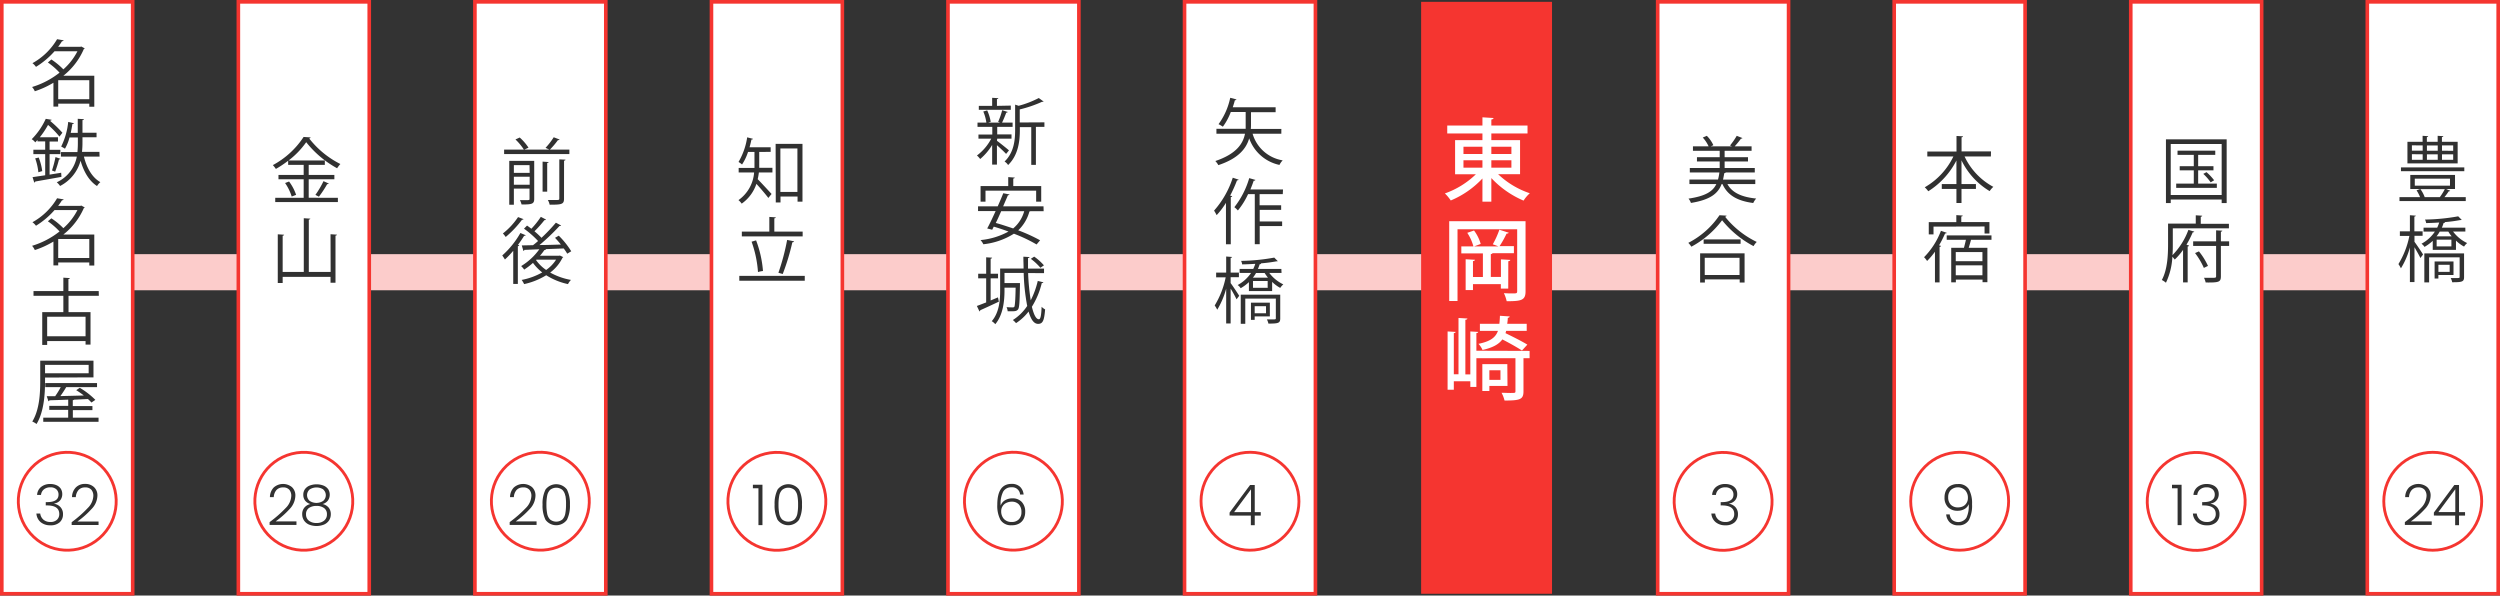 <svg xmlns="http://www.w3.org/2000/svg" viewBox="0 0 710.3 169.21"><rect x="0" y="0" width="710.3" height="169.21" fill="#333333" stroke="none"/><defs><style>.cls-1,.cls-4{fill:none;}.cls-1{stroke:#fccccb;stroke-width:10.26px;}.cls-1,.cls-3,.cls-4{stroke-miterlimit:10;}.cls-2{fill:#f53530;}.cls-3,.cls-5{fill:#fff;}.cls-3,.cls-4{stroke:#f53530;}.cls-3{stroke-width:1.03px;}.cls-4{stroke-width:0.82px;}.cls-6{fill:#313131;}</style></defs><g id="レイヤー_2" data-name="レイヤー 2"><g id="contents"><line class="cls-1" x1="682.51" y1="77.34" x2="35.66" y2="77.34"/><rect class="cls-2" x="403.76" y="0.51" width="37.19" height="168.18" transform="translate(844.72 169.21) rotate(180)"/><rect class="cls-3" x="672.6" y="0.51" width="37.19" height="168.18" transform="translate(1382.39 169.21) rotate(180)"/><circle class="cls-4" cx="691.19" cy="142.42" r="13.91" transform="translate(101.74 530.46) rotate(-45)"/><rect class="cls-3" x="336.56" y="0.51" width="37.19" height="168.18" transform="translate(710.3 169.21) rotate(180)"/><circle class="cls-4" cx="355.15" cy="142.42" r="13.91" transform="translate(-20.95 71.95) rotate(-11.24)"/><rect class="cls-3" x="605.39" y="0.51" width="37.19" height="168.18" transform="translate(1247.97 169.21) rotate(180)"/><circle class="cls-4" cx="623.98" cy="142.42" r="13.91" transform="translate(-16.02 148.08) rotate(-13.36)"/><rect class="cls-3" x="538.18" y="0.51" width="37.19" height="168.18" transform="translate(1113.55 169.21) rotate(180)"/><circle class="cls-4" cx="556.78" cy="142.42" r="13.91" transform="translate(62.37 435.41) rotate(-45)"/><rect class="cls-3" x="470.97" y="0.51" width="37.19" height="168.18" transform="translate(979.14 169.21) rotate(180)"/><circle class="cls-4" cx="489.57" cy="142.42" r="13.91" transform="translate(-19.66 117.01) rotate(-13.36)"/><rect class="cls-3" x="269.35" y="0.51" width="37.19" height="168.18" transform="translate(575.88 169.21) rotate(180)"/><circle class="cls-4" cx="287.94" cy="142.42" r="13.91" transform="translate(-0.84 283.13) rotate(-52.3)"/><rect class="cls-3" x="202.14" y="0.51" width="37.19" height="168.18" transform="translate(441.47 169.21) rotate(180)"/><circle class="cls-4" cx="220.73" cy="142.42" r="13.91" transform="translate(-27.87 57.56) rotate(-13.98)"/><rect class="cls-3" x="134.93" y="0.51" width="37.19" height="168.18" transform="translate(307.05 169.21) rotate(180)"/><circle class="cls-4" cx="153.52" cy="142.42" r="13.91" transform="translate(-55.01 123.27) rotate(-37.61)"/><rect class="cls-3" x="67.72" y="0.51" width="37.19" height="168.18" transform="translate(172.63 169.21) rotate(180)"/><circle class="cls-4" cx="86.32" cy="142.42" r="13.91" transform="translate(-32.4 25.63) rotate(-14.25)"/><rect class="cls-3" x="0.51" y="0.51" width="37.19" height="168.18" transform="translate(38.21 169.21) rotate(180)"/><circle class="cls-4" cx="19.11" cy="142.42" r="13.91" transform="translate(-97.91 59.02) rotate(-46.88)"/><path class="cls-5" d="M431.88,49.5h-6.23a24.35,24.35,0,0,0,9,5.41A9.5,9.5,0,0,0,432.88,57a26.89,26.89,0,0,1-9.16-6.41v6.71h-2.53V50.71a26.15,26.15,0,0,1-9,6.25,12,12,0,0,0-1.67-2,24.29,24.29,0,0,0,8.8-5.44h-5.9V39.81h7.77V37.92h-10V35.66h10V33.33l3.15.2c0,.21-.21.36-.62.44v1.69H434v2.26H423.72v1.89h8.16ZM415.8,41.69v2.07h5.39V41.69Zm0,3.84v2.1h5.39v-2.1Zm13.62-3.84h-5.7v2.07h5.7Zm0,5.94v-2.1h-5.7v2.1Z"/><path class="cls-5" d="M433.44,62.84V82.78c0,2.56-1.23,2.8-5.36,2.8a10.9,10.9,0,0,0-.79-2.29c.87.06,1.74.08,2.38.08,1.13,0,1.39,0,1.39-.61V65.14H414.11V85.52h-2.36V62.84ZM428.52,82h-2.1V80.73H418.5v1.69h-2.08V73.66l2.64.15c0,.2-.21.33-.56.38v4.52h2.82V72h-6.13v-2h3.43a13,13,0,0,0-1.74-3.85l1.92-.66a11.84,11.84,0,0,1,1.9,3.82l-1.85.69h6.85c-.49-.21-1.13-.44-1.57-.59A24.62,24.62,0,0,0,426,65.27l2.67.85c-.11.18-.31.25-.62.25a28.09,28.09,0,0,1-2,3.57h4.08v2h-6.05a.68.68,0,0,1-.51.26v6.49h2.87v-5l2.66.15c0,.2-.18.33-.56.38Z"/><path class="cls-5" d="M434.59,99.7v2.08h-1.74v9.43c0,2.29-1,2.59-5.38,2.59a9,9,0,0,0-.85-2.2c.9,0,1.77.05,2.41.05,1.44,0,1.54,0,1.54-.49v-9.38h-11.1v8.15h-1.72v-1.61h-4.69v2.41h-1.77V94.17l2.28.13c0,.2-.18.3-.51.35v11.69h1.33v-16l2.52.15c0,.21-.21.33-.57.38v15.51h1.41V94.17l2.23.13c0,.2-.18.3-.51.35v5ZM427.93,94c-.05.23-.13.43-.18.66,2.05,1,4.74,2.34,6.2,3.26l-1.53,1.67c-1.24-.82-3.57-2.13-5.57-3.16-1,1.39-2.74,2.36-5.64,3a5.92,5.92,0,0,0-1.15-1.74c3.36-.69,4.84-1.77,5.54-3.69h-5.13V92H426c.08-.69.13-1.43.16-2.28l2.76.18c0,.23-.2.36-.53.41,0,.59-.08,1.16-.16,1.69h5.54v2Zm.38,15.66h-5.15v1.44h-2v-7.64h7.1Zm-2-4.46h-3.15v2.72h3.15Z"/><path class="cls-6" d="M696.16,54.2a.51.51,0,0,1-.43.16A18.17,18.17,0,0,1,694.52,56h6.05v1.13H681.74V56h5.85a11.61,11.61,0,0,0-1-1.93l1.05-.37h-2.83v-4h12.71v4H695Zm4-6.63v1.07h-18V47.57Zm-1.89-7.28v6.13H684V40.29h4.31v-1.7l1.58.1c0,.14-.13.25-.37.27v1.33h3.07v-1.7l1.6.1c0,.14-.12.25-.39.27v1.33Zm-13,1v1.51h3.06V41.32Zm0,2.52V45.4h3.06V43.84Zm.82,6.95v2h10v-2ZM693.21,56a16.43,16.43,0,0,0,1.41-2.26h-6.93A9,9,0,0,1,688.9,56l-.1,0h4.49Zm-.6-14.68h-3.07v1.51h3.07Zm0,2.52h-3.07V45.4h3.07Zm4.39-1V41.32h-3.18v1.51Zm0,2.57V43.84h-3.18V45.4Z"/><path class="cls-6" d="M686,67V68.7c.57.76,2.09,3,2.44,3.61l-.76,1c-.29-.68-1.07-2-1.68-3.07v9.9H684.7V70.3a22.45,22.45,0,0,1-2.55,5.94,8,8,0,0,0-.71-1.21,24.33,24.33,0,0,0,3.11-8h-2.7V65.72h2.85V61.15l1.68.12c0,.13-.15.23-.41.27v4.18h2.34V67Zm14.46-1.21h-3.49a10.75,10.75,0,0,0,4,3.27,4.19,4.19,0,0,0-.88,1,10.18,10.18,0,0,1-2.3-1.7V71h-6.6V68.43a12.65,12.65,0,0,1-2.34,1.72,3.09,3.09,0,0,0-.86-.9,10.54,10.54,0,0,0,3.81-3.45h-3.22V64.68h3.88a11.56,11.56,0,0,0,.57-1.46c-1.25.08-2.52.14-3.71.16a4.65,4.65,0,0,0-.31-1,56.74,56.74,0,0,0,9.41-.92l1,1a.37.37,0,0,1-.23.06.5.5,0,0,1-.16,0,41.17,41.17,0,0,1-4.35.58c0,.16-.16.24-.41.26a8.54,8.54,0,0,1-.49,1.32h6.67Zm-.37,6.2v6.72c0,1.34-.52,1.48-3.37,1.48a4.16,4.16,0,0,0-.43-1.19c.6,0,1.15,0,1.54,0,.88,0,1,0,1-.33V73.11h-8.67v7.13H688.8V72Zm-3,6.15h-4.3v1h-1.07V74.29h5.37Zm-.53-11a9.84,9.84,0,0,1-.94-1.34h-2.44a8.8,8.8,0,0,1-.91,1.34ZM696.49,70V68.1H692.3V70ZM696,75.24H692.8v2H696Z"/><path class="cls-6" d="M615.39,39.59h17.25V57.7h-1.42v-1H616.75v1h-1.36Zm1.36,15.82h14.47V40.91H616.75Zm7.79-3.24h5.31v1.21H618.3V52.17h5V48.39h-4V47.22h4V44h-4.62V42.81H629.4V44h-4.86v3.22h4.35v1.17h-4.35Zm3.55-.37A15.33,15.33,0,0,0,626,49.4l.91-.49a14.69,14.69,0,0,1,2.17,2.31Z"/><path class="cls-6" d="M617.34,69.31c0,1,0,2-.1,3.18a20.17,20.17,0,0,0,4.53-7.18l1.68.5a.46.46,0,0,1-.45.2,27.65,27.65,0,0,1-1.78,3.51l.75.26a.43.43,0,0,1-.41.25V80.24h-1.31V71a18.21,18.21,0,0,1-2.36,2.75c-.16-.22-.45-.55-.67-.82a19.53,19.53,0,0,1-1.83,7.4,5.82,5.82,0,0,0-1.17-.78c1.62-3,1.77-7.17,1.77-10.19V63.53h7.87V61.17l1.83.12c0,.15-.13.25-.41.29v2h8v1.29H617.34Zm16-.74v1.3H631v8.61c0,1.68-.6,1.82-4.33,1.78a5.31,5.31,0,0,0-.47-1.33c.8,0,1.56,0,2.13,0,1.19,0,1.31,0,1.31-.49V69.87h-6.52v-1.3h6.52V65.44l1.75.1c0,.16-.13.25-.39.29v2.74Zm-7.18,7.55a20.85,20.85,0,0,0-2.5-4.22l1.1-.48a19.08,19.08,0,0,1,2.57,4.13Z"/><path class="cls-6" d="M565.65,44.45h-7.48a18.92,18.92,0,0,0,8.18,8.64,5.82,5.82,0,0,0-1.05,1.21,20.67,20.67,0,0,1-8-8.74v6.73h4.1v1.39h-4.1v4h-1.44v-4h-4.16V52.29h4.16V45.6a22.28,22.28,0,0,1-8,8.74,7.1,7.1,0,0,0-1-1.13A20.15,20.15,0,0,0,555,44.45h-7.41V43.06h8.29V38.63l1.85.1c0,.15-.13.25-.41.29v4h8.36Z"/><path class="cls-6" d="M549.76,80.24V71.51a19.9,19.9,0,0,1-2.24,2.64,5.69,5.69,0,0,0-.86-1.07,21.54,21.54,0,0,0,4.8-7.5l1.62.55c0,.15-.2.23-.45.21a29.42,29.42,0,0,1-1.7,3.36l.53.17c0,.14-.14.24-.39.28V80.24Zm-.41-15.85V66.6H548V63.12h7.83v-2l1.82.12c0,.15-.14.25-.41.27v1.58h8v3.26h-1.39v-2Zm16.47,3.75H560c-.16.64-.41,1.5-.65,2.26h5.31v9.78h-1.38v-.74h-7.58v.78h-1.32V70.4H558c.19-.7.39-1.52.56-2.26H553.1V66.89h12.72Zm-2.57,6.07v-2.6h-7.58v2.6Zm-7.58,4h7.58V75.38h-7.58Z"/><path class="cls-6" d="M498.71,52.29h-7.92c1.35,2.48,4.08,3.71,8.18,4.12a5.09,5.09,0,0,0-.84,1.27c-4.47-.59-7.3-2.17-8.75-5.39h-.23c-1,2.68-3.2,4.47-8.72,5.37a4.14,4.14,0,0,0-.69-1.23c4.77-.7,6.89-2,7.91-4.14H480V51h8.12a12.83,12.83,0,0,0,.39-2h-8.4V47.74h8.49V45.87h-6.46V44.66h6.46V42.85H481V41.58h4.45a9.53,9.53,0,0,0-1.66-2.5l1.15-.49a8.91,8.91,0,0,1,1.86,2.66l-.72.33h6a3.84,3.84,0,0,0-.55-.24,20.2,20.2,0,0,0,1.91-2.75l1.62.63c-.07.13-.21.17-.41.17a27,27,0,0,1-1.79,2.19h4.8v1.27H490v1.81h6.64v1.21H490v1.87h8.57V49H490.3c0,.1-.21.18-.41.22-.1.64-.21,1.23-.35,1.81h9.17Z"/><path class="cls-6" d="M490.56,61.27c-.06.19-.2.27-.43.31a25.93,25.93,0,0,0,9,7.16,5.14,5.14,0,0,0-.91,1.19,28.61,28.61,0,0,1-8.94-7.35,26.4,26.4,0,0,1-8.73,7.51,7.17,7.17,0,0,0-.87-1.09,23.76,23.76,0,0,0,8.86-7.85Zm-7.52,19v-8.3h12.63v8.3h-1.39v-.88h-9.89v.88Zm1-12.26h10.5v1.25h-10.5Zm10.2,5.23h-9.89v4.9h9.89Z"/><path class="cls-6" d="M364.05,38h-8.16a10.67,10.67,0,0,0,8.55,7.56,5,5,0,0,0-.92,1.3,11.71,11.71,0,0,1-8.6-7.55c-.84,2.91-3.07,5.72-8.77,7.61a5.29,5.29,0,0,0-.85-1.17c5.95-2,7.86-4.9,8.43-7.75h-8.12V36.6h8.31c0-.45,0-.88,0-1.31V31.83h-4.23A17,17,0,0,1,347.44,36a9.23,9.23,0,0,0-1.23-.72,19.37,19.37,0,0,0,3.32-7.49,16.14,16.14,0,0,1,1.78.48.41.41,0,0,1-.45.2c-.18.68-.39,1.35-.61,2h12.18v1.4h-7v3.48a11.13,11.13,0,0,1-.05,1.29h8.68Z"/><path class="cls-6" d="M348.32,57.63a21.52,21.52,0,0,1-2.65,3.5,11.81,11.81,0,0,0-.73-1.29,26.07,26.07,0,0,0,5.31-9.35l1.68.55c-.08.15-.23.21-.47.21a39,39,0,0,1-1.95,4.33l.57.16c0,.14-.14.22-.39.27V69.4h-1.37Zm16.14-2.47h-6.58v3.16H364v1.3h-6.09v3.3h6.37v1.31h-6.37v5.15h-1.4V55.16h-1.91a21.31,21.31,0,0,1-2.89,4.64,8.49,8.49,0,0,0-1-.94,24.32,24.32,0,0,0,4.22-8.25l1.77.51a.51.51,0,0,1-.5.23c-.28.82-.59,1.66-.94,2.48h9.27Z"/><path class="cls-6" d="M349.65,78.75v1.68c.58.76,2.09,3.06,2.44,3.61l-.76,1A33.48,33.48,0,0,0,349.65,82v9.91h-1.27V82a22.88,22.88,0,0,1-2.54,6,8,8,0,0,0-.72-1.21,24.73,24.73,0,0,0,3.12-8h-2.71V77.46h2.85V72.88l1.68.13c0,.12-.14.22-.41.26v4.19H352v1.29Zm14.46-1.21h-3.49a11,11,0,0,0,4,3.26,4.44,4.44,0,0,0-.88,1,10.24,10.24,0,0,1-2.3-1.71v2.61h-6.6V80.16a12.68,12.68,0,0,1-2.34,1.73,2.85,2.85,0,0,0-.86-.9,10.85,10.85,0,0,0,3.82-3.45H352.2V76.41h3.87a11,11,0,0,0,.58-1.45c-1.26.08-2.53.14-3.72.16a4.26,4.26,0,0,0-.3-1,56.62,56.62,0,0,0,9.41-.93l1,1a.41.41,0,0,1-.23.06.5.5,0,0,1-.16,0,41.48,41.48,0,0,1-4.35.57c0,.17-.17.25-.41.27a11.14,11.14,0,0,1-.49,1.31h6.66Zm-.37,6.19v6.73c0,1.33-.51,1.48-3.36,1.48a4.48,4.48,0,0,0-.43-1.19c.59,0,1.15,0,1.54,0,.88,0,1,0,1-.33V84.84h-8.68V92h-1.29V83.73Zm-2.95,6.16h-4.31v1h-1.06V86h5.37Zm-.54-11a12.88,12.88,0,0,1-.94-1.33h-2.44a8.42,8.42,0,0,1-.9,1.33Zm-.08,2.89V79.84H356v1.92ZM359.7,87h-3.22v2h3.22Z"/><path class="cls-6" d="M283.25,40c.76.53,2.91,2.27,3.42,2.73l-.82,1c-.47-.53-1.68-1.66-2.6-2.48v5.52h-1.36V41.18a15.88,15.88,0,0,1-3.4,4,6,6,0,0,0-.92-1,14.13,14.13,0,0,0,4.06-4.78H278V38.22h3.93V36.05h-4.2V34.84h2.52a12.47,12.47,0,0,0-.88-3.16l1.11-.31a12.22,12.22,0,0,1,1,3.24l-.76.23h3.45c-.27-.1-.55-.21-.58-.21a21.68,21.68,0,0,0,1.15-3.32l1.56.49c0,.13-.18.19-.41.21-.29.8-.78,2-1.19,2.83h3v1.21h-4.17a.59.59,0,0,1-.2,0v2.13h4.06v1.21h-4.06Zm3.94-10v1.19H278.1V30.08h3.79V27.79l1.75.1c0,.14-.13.24-.39.28v1.91Zm9.55,4.76v1.29h-2.42V46.84H293V36.13h-3.24v.76c0,3.08-.39,7.14-3.34,10a3.2,3.2,0,0,0-1-1c2.69-2.58,3-6.13,3-9V29.73l1,.33a28.17,28.17,0,0,0,5.72-2.21l1.38,1a.48.48,0,0,1-.43.06,34.94,34.94,0,0,1-6.36,2.18v3.71Z"/><path class="cls-6" d="M296.52,60h-3.74a1.08,1.08,0,0,1-.3.08,11.56,11.56,0,0,1-3.18,5.36,45.77,45.77,0,0,1,6.21,2.83l-1,1.19a41.86,41.86,0,0,0-6.44-3.06,20.33,20.33,0,0,1-8.68,3,4.88,4.88,0,0,0-.8-1.19,20.49,20.49,0,0,0,7.94-2.42c-1.39-.52-2.83-1-4.18-1.4-.17.31-.31.62-.45.88l-1.42-.36c.72-1.3,1.56-3.1,2.4-4.95h-5V58.63h5.59c.58-1.31,1.13-2.6,1.58-3.73l1.77.35c-.06.16-.19.22-.45.22-.39.94-.87,2-1.36,3.16h11.47ZM280,54.18V57.3h-1.4V52.87h7.86V50.32l1.84.13c0,.14-.12.24-.41.28v2.14h7.94V57.3h-1.44V54.18ZM284.46,60c-.51,1.15-1,2.3-1.54,3.35,1.56.41,3.26,1,4.94,1.55A9.73,9.73,0,0,0,291,60Z"/><path class="cls-6" d="M281.46,85.37l2.08-.88.26,1.21c-1.95.93-4,1.87-5.29,2.44a.42.42,0,0,1-.22.35l-.74-1.56c.74-.26,1.64-.63,2.64-1V79.08h-2.27V77.77h2.27V73.11l1.68.1c0,.15-.14.25-.41.29v4.27h2.1v1.31h-2.1Zm10.65-7.79a65.07,65.07,0,0,0,.74,7.75,24.38,24.38,0,0,0,2-5.51l1.6.39c-.05.14-.19.22-.46.22a23,23,0,0,1-2.81,6.73c.52,2.17,1.17,3.55,2,3.55.45,0,.68-1.11.76-3.55a3.8,3.8,0,0,0,1,.74c-.25,3.16-.66,4.1-1.95,4.12s-2.11-1.33-2.75-3.51a14.33,14.33,0,0,1-3.57,3.3,5.38,5.38,0,0,0-.9-.88,13.84,13.84,0,0,0,4.08-4,58.09,58.09,0,0,1-1-9.39H285.4v2.89h3.47l.28,0,.64,0V81c-.08,4.75-.16,6.37-.53,6.89s-.95.55-1.87.55c-.35,0-.72,0-1.09,0a3.4,3.4,0,0,0-.32-1.17c.73.06,1.43.06,1.7.06s.41,0,.53-.2.29-1.64.35-5.4H285.4v.76c0,2.95-.37,6.95-2.62,9.62a4.16,4.16,0,0,0-1-.86c2.15-2.5,2.38-6,2.38-8.76V76.29h6.66c0-1.11-.06-2.24-.06-3.36l1.75.1c0,.16-.15.25-.43.29,0,1,0,2,0,3h4.55v1.29Zm1.72-4.67a14.91,14.91,0,0,1,2.77,2.48l-1,.69a16.2,16.2,0,0,0-2.72-2.54Z"/><path class="cls-6" d="M215.71,43.17v3.5c0,.33,0,.7,0,1h3.75V49h-3.85a17.39,17.39,0,0,1-.33,1.91c1,1,3.34,3.55,3.94,4.2l-.92,1.13c-.66-.9-2.3-2.83-3.39-4a11.21,11.21,0,0,1-4.18,5.62,4.91,4.91,0,0,0-.92-1A10.56,10.56,0,0,0,214.26,49h-4.39V47.72h4.49c0-.37,0-.72,0-1.07V43.17h-1.83a14.46,14.46,0,0,1-1.7,3.57,6.9,6.9,0,0,0-1-.72,19.56,19.56,0,0,0,2.46-7l1.64.42c0,.14-.19.2-.43.2-.15.74-.33,1.48-.54,2.21h6v1.3Zm4.66-2.3H228V57.3h-1.4V55.84h-4.84v1.68h-1.35Zm1.35,13.66h4.84V42.18h-4.84Z"/><path class="cls-6" d="M210.05,78.38h18.6v1.38h-18.6Zm18-12.57v1.35H210.77V65.81h7.81V61.63l1.83.12c0,.14-.12.25-.41.29v3.77Zm-13.23,2.48A31.39,31.39,0,0,1,216.78,77a7.14,7.14,0,0,0-1.42.3,32.1,32.1,0,0,0-1.82-8.63Zm10.81.27a.59.59,0,0,1-.51.29,64.53,64.53,0,0,1-2.73,9l-1.23-.35a63,63,0,0,0,2.48-9.33Z"/><path class="cls-6" d="M159,39.64a.44.44,0,0,1-.47.16,22.67,22.67,0,0,1-2.3,2.71h5.54v1.27H143.23V42.51h5.62a16.23,16.23,0,0,0-2.4-2.89l1.21-.55a14.32,14.32,0,0,1,2.5,2.89l-1.21.55h7.14L155,42a19.58,19.58,0,0,0,2.32-3Zm-7.91,6.07v0h.69V56.52c0,1.45-.67,1.58-3.59,1.58a5.28,5.28,0,0,0-.47-1.23c.45,0,.91,0,1.27,0,1.46,0,1.46,0,1.46-.39V53.59H146v4.57h-1.31V45.71Zm-.64,1.21H146v2.2h4.49ZM146,52.48h4.49V50.22H146Zm8.16-6.56,1.72.12c0,.12-.14.22-.41.27v8.14h-1.31Zm6.09,10.52c0,1.6-.63,1.72-4.08,1.72a4.93,4.93,0,0,0-.51-1.33c.76,0,1.47,0,2,0,1.13,0,1.25,0,1.25-.43V45.28l1.76.08c0,.15-.14.27-.41.29Z"/><path class="cls-6" d="M145.82,71.26a26.92,26.92,0,0,1-2.36,2.47c-.17-.27-.54-.87-.76-1.15a25.17,25.17,0,0,0,5.15-6.38l1.51.63c-.06.13-.22.19-.45.17-.51.84-1.11,1.72-1.74,2.56l.37.13a.5.5,0,0,1-.41.26V80.68h-1.31Zm2.93-9a.42.42,0,0,1-.43.17,29.43,29.43,0,0,1-4.64,4.9,7.12,7.12,0,0,0-.8-1,20,20,0,0,0,4.31-4.65ZM159.08,72.6l.95.45a.56.56,0,0,1-.21.18,11.69,11.69,0,0,1-3.5,4.21,18.78,18.78,0,0,0,5.9,2.09,4.93,4.93,0,0,0-.84,1.19,18.77,18.77,0,0,1-6.19-2.52,20.09,20.09,0,0,1-6.28,2.52,6.51,6.51,0,0,0-.7-1.19,18.91,18.91,0,0,0,5.85-2.13,13.22,13.22,0,0,1-2.63-2.71,19.31,19.31,0,0,1-2.5,1.91,6,6,0,0,0-.86-1,17.59,17.59,0,0,0,5.17-4.78L149,71a.39.39,0,0,1-.3.29l-.45-1.56,3.19-.07c.48-.36.95-.75,1.44-1.18a26.28,26.28,0,0,0-4-3.51l.86-.88c.39.26.8.57,1.23.9a23.57,23.57,0,0,0,2.69-3.38l1.48.77a.52.52,0,0,1-.46.17,32.08,32.08,0,0,1-2.83,3.16,22.23,22.23,0,0,1,2,1.86,51,51,0,0,0,4.09-4.3l1.49.8a.5.5,0,0,1-.47.14,60.68,60.68,0,0,1-5.68,5.41c1.91,0,4-.08,6.07-.14-.53-.68-1.11-1.33-1.66-1.91l1.07-.61a23.47,23.47,0,0,1,3.54,4.43l-1.14.69a12.27,12.27,0,0,0-1-1.49l-5.25.2.21.08c-.06.13-.23.19-.45.17a14.18,14.18,0,0,1-1.26,1.62h5.4Zm-6.66,1.17-.12.12a11.14,11.14,0,0,0,2.87,2.81A10.3,10.3,0,0,0,158,73.77Z"/><path class="cls-6" d="M87.71,50.94v5.25H96v1.23H78.2V56.19h8.08V50.94H79.12V49.71h7.16V46.84H81.87V45.67A30.36,30.36,0,0,1,78.38,48a7.75,7.75,0,0,0-.86-1.09,24,24,0,0,0,8.74-8l2,.13a.48.48,0,0,1-.41.3,26.07,26.07,0,0,0,8.86,7.26,7.78,7.78,0,0,0-.93,1.21A28.93,28.93,0,0,1,87,40.4a23.55,23.55,0,0,1-5,5.19H92.29v1.25H87.71v2.87H95v1.23Zm-4.83,4.9A14.37,14.37,0,0,0,81,52l1.13-.43a13.33,13.33,0,0,1,2,3.79Zm10.54-3.69a.45.45,0,0,1-.46.16,29.29,29.29,0,0,1-2.35,3.57l-1-.51a25.29,25.29,0,0,0,2.3-3.9Z"/><path class="cls-6" d="M93.91,66.55l1.82.12c0,.15-.14.25-.41.29V80.33H93.91V78.67H80.31v1.74H78.92V66.57l1.8.12c0,.15-.12.25-.41.29V77.27h6V62l1.85.12c0,.14-.15.25-.42.29V77.27h6.2Z"/><path class="cls-6" d="M554.68,147.74a2.78,2.78,0,0,0,4-.62,7.48,7.48,0,0,0,.66-3.89,2.49,2.49,0,0,1-1.16,1.38,3.77,3.77,0,0,1-2,.51,3.68,3.68,0,0,1-2.7-1,3.76,3.76,0,0,1-1-2.8,4.38,4.38,0,0,1,.41-1.94,3.14,3.14,0,0,1,1.27-1.36,4.05,4.05,0,0,1,2.08-.49,3.37,3.37,0,0,1,3.16,1.48,8.22,8.22,0,0,1,.9,4.25,9,9,0,0,1-.89,4.49,3.26,3.26,0,0,1-3,1.51,3.4,3.4,0,0,1-2.46-.86,3.6,3.6,0,0,1-1-2.25h1A2.66,2.66,0,0,0,554.68,147.74Zm3.05-3.89a2.44,2.44,0,0,0,1-.93,2.6,2.6,0,0,0,.39-1.45,3.12,3.12,0,0,0-.75-2.16,3,3,0,0,0-4.11-.08,2.83,2.83,0,0,0-.74,2.05,2.93,2.93,0,0,0,.73,2.11,2.76,2.76,0,0,0,2.08.77A3.19,3.19,0,0,0,557.73,143.85Z"/><path class="cls-6" d="M487.55,138.36a4,4,0,0,1,2.64-.84,4.2,4.2,0,0,1,1.84.38,2.82,2.82,0,0,1,1.16,1,2.89,2.89,0,0,1,.39,1.5,2.71,2.71,0,0,1-.59,1.74,2.63,2.63,0,0,1-1.68.91v.08a3.15,3.15,0,0,1,1.8,1,2.92,2.92,0,0,1,.68,2,3,3,0,0,1-.92,2.25,3.76,3.76,0,0,1-2.67.87,4.18,4.18,0,0,1-2.73-.87,3.51,3.51,0,0,1-1.24-2.48h1.09a2.73,2.73,0,0,0,.9,1.74,2.89,2.89,0,0,0,2,.66,2.56,2.56,0,0,0,1.87-.64,2.18,2.18,0,0,0,.64-1.63c0-1.62-1.16-2.43-3.5-2.43h-.35v-.94h.37c2.17,0,3.26-.71,3.26-2.13a2,2,0,0,0-.61-1.5,2.42,2.42,0,0,0-1.73-.57,2.81,2.81,0,0,0-1.8.57,2.35,2.35,0,0,0-.84,1.59h-1.08A3.14,3.14,0,0,1,487.55,138.36Z"/><path class="cls-6" d="M349.35,146.48v-.85l5.82-7.84h1.33v7.71h1.71v1H356.5v2.72h-1.11v-2.72Zm6.09-7.46-4.8,6.48h4.8Z"/><path class="cls-6" d="M287.39,138.45a2.61,2.61,0,0,0-2.35,1.21,7.38,7.38,0,0,0-.72,4,2.73,2.73,0,0,1,1.22-1.52,4,4,0,0,1,2.08-.55,3.5,3.5,0,0,1,2.66,1,3.94,3.94,0,0,1,1,2.84,4.46,4.46,0,0,1-.4,1.92,3.21,3.21,0,0,1-1.25,1.36,3.88,3.88,0,0,1-2.09.52,3.51,3.51,0,0,1-3.29-1.52,8.54,8.54,0,0,1-.9-4.31q0-5.92,4.06-5.92a3.36,3.36,0,0,1,2.42.84,3.54,3.54,0,0,1,1,2.19h-1A2.23,2.23,0,0,0,287.39,138.45Zm-1.41,4.4a2.57,2.57,0,0,0-1.52,2.43,3.16,3.16,0,0,0,.77,2.16,2.86,2.86,0,0,0,2.24.86,2.64,2.64,0,0,0,2-.75,2.8,2.8,0,0,0,.74-2.05,3.07,3.07,0,0,0-.72-2.17,2.63,2.63,0,0,0-2-.79A3.35,3.35,0,0,0,286,142.85Z"/><path class="cls-6" d="M213.91,138.73v-1h2.72V149.2h-1.14V138.73Z"/><path class="cls-6" d="M220.93,139.08a3.82,3.82,0,0,1,6.08,0,8.84,8.84,0,0,1,.85,4.28,9,9,0,0,1-.85,4.33,3.78,3.78,0,0,1-6.09,0,9.14,9.14,0,0,1-.84-4.33A9,9,0,0,1,220.93,139.08Zm5.62,1.77a3.15,3.15,0,0,0-.82-1.65,2.77,2.77,0,0,0-3.52,0,3.14,3.14,0,0,0-.81,1.65,12.72,12.72,0,0,0-.21,2.51,13.06,13.06,0,0,0,.21,2.56,3.21,3.21,0,0,0,.81,1.66,2.77,2.77,0,0,0,3.52,0,3.22,3.22,0,0,0,.82-1.66,13.15,13.15,0,0,0,.2-2.56A12.8,12.8,0,0,0,226.55,140.85Z"/><path class="cls-6" d="M149.37,144.36a5.2,5.2,0,0,0,1.61-3.44,2.65,2.65,0,0,0-.56-1.76,2.17,2.17,0,0,0-1.8-.67,2.4,2.4,0,0,0-1.88.76,3.3,3.3,0,0,0-.74,2h-1.09a4,4,0,0,1,1.1-2.76,4,4,0,0,1,5.13-.11,3.19,3.19,0,0,1,1,2.47,5.64,5.64,0,0,1-1.61,3.75,24.9,24.9,0,0,1-4,3.54h5.92v1h-7.64v-.8A33.72,33.72,0,0,0,149.37,144.36Z"/><path class="cls-6" d="M155,139.08a3.82,3.82,0,0,1,6.08,0,9,9,0,0,1,.85,4.28,9.13,9.13,0,0,1-.85,4.33,3.78,3.78,0,0,1-6.09,0,9.14,9.14,0,0,1-.84-4.33A8.84,8.84,0,0,1,155,139.08Zm5.61,1.77a3.14,3.14,0,0,0-.81-1.65,2.77,2.77,0,0,0-3.52,0,3.15,3.15,0,0,0-.82,1.65,12.72,12.72,0,0,0-.21,2.51,13.06,13.06,0,0,0,.21,2.56,3.22,3.22,0,0,0,.82,1.66,2.77,2.77,0,0,0,3.52,0,3.21,3.21,0,0,0,.81-1.66,13.06,13.06,0,0,0,.21-2.56A12.72,12.72,0,0,0,160.65,140.85Z"/><path class="cls-6" d="M81.15,144.36a5.2,5.2,0,0,0,1.61-3.44,2.7,2.7,0,0,0-.55-1.76,2.2,2.2,0,0,0-1.8-.67,2.38,2.38,0,0,0-1.88.76,3.31,3.31,0,0,0-.75,2H76.69a4,4,0,0,1,1.1-2.76,4,4,0,0,1,5.13-.11,3.16,3.16,0,0,1,1,2.47,5.64,5.64,0,0,1-1.61,3.75,24.9,24.9,0,0,1-4,3.54h5.92v1H76.6v-.8A33.55,33.55,0,0,0,81.15,144.36Z"/><path class="cls-6" d="M86.69,142.24a2.68,2.68,0,0,1-.52-1.67,2.72,2.72,0,0,1,.44-1.54A3,3,0,0,1,87.89,138,5.5,5.5,0,0,1,92,138,3.05,3.05,0,0,1,93.25,139a2.93,2.93,0,0,1-.08,3.21,2.89,2.89,0,0,1-1.52,1,3.07,3.07,0,0,1,1.72,1,2.89,2.89,0,0,1,.62,1.87,3.2,3.2,0,0,1-.5,1.78,3.29,3.29,0,0,1-1.43,1.18,5.76,5.76,0,0,1-4.27,0,3.26,3.26,0,0,1-1.42-1.18,3.13,3.13,0,0,1-.51-1.78,2.84,2.84,0,0,1,.63-1.87,3,3,0,0,1,1.71-1A3,3,0,0,1,86.69,142.24Zm1.09,2.09a2.08,2.08,0,0,0-.83,1.79,2.21,2.21,0,0,0,.8,1.81,3.32,3.32,0,0,0,2.18.66,3.26,3.26,0,0,0,2.16-.67,2.22,2.22,0,0,0,.8-1.8,2.07,2.07,0,0,0-.83-1.78,3.53,3.53,0,0,0-2.13-.6A3.67,3.67,0,0,0,87.78,144.33Zm4.1-5.26a3.61,3.61,0,0,0-3.91,0,2.15,2.15,0,0,0,0,3.23,3.47,3.47,0,0,0,3.87,0,2.14,2.14,0,0,0,0-3.22Z"/><path class="cls-6" d="M26.79,21.52v8.8H25.37v-.86H16.54v.82H15.18V23.51a25.52,25.52,0,0,1-5.29,2.42,4.4,4.4,0,0,0-.78-1.21,23.45,23.45,0,0,0,7.81-4.08,20.69,20.69,0,0,0-3.32-2.89l1-.85A20.26,20.26,0,0,1,18,19.71a17.54,17.54,0,0,0,4-5.14H15.49A23.43,23.43,0,0,1,10.22,19a4.48,4.48,0,0,0-1-1.05,18.54,18.54,0,0,0,7-6.81l1.84.31c0,.16-.18.27-.45.27a18.81,18.81,0,0,1-1.09,1.58h6.32l.25-.09,1,.54a.59.59,0,0,1-.27.18A19.45,19.45,0,0,1,18,21.52ZM16.54,28.18h8.83V22.79H16.54Z"/><path class="cls-6" d="M14.09,49.62c1.07-.19,2.18-.35,3.29-.54l.08,1.17c-2.75.51-5.64,1-7.45,1.33a.36.36,0,0,1-.28.29l-.48-1.54,3.59-.53v-6H9.48V42.54h3.36V40.18H10.65v-.43c-.21.25-.41.47-.64.7a3.43,3.43,0,0,0-1-.9A19.8,19.8,0,0,0,13,33.76l1.66.27c0,.14-.15.25-.41.25l0,.08a30.69,30.69,0,0,1,3.48,3.36l-.84,1.09a24.71,24.71,0,0,0-3.24-3.32A23.94,23.94,0,0,1,11.31,39h5.16v1.21H14.09v2.36h3.06v1.23H14.09Zm-3.19-.68A16.38,16.38,0,0,0,10,45l1-.24a16,16,0,0,1,1,3.85Zm6.29-3.82a.46.46,0,0,1-.43.19,32.31,32.31,0,0,1-1.09,3.47l-.9-.35a32.06,32.06,0,0,0,1-3.8Zm11.1-.63H23.84c.8,3.24,2.35,5.95,4.67,7.26a4.4,4.4,0,0,0-.94,1.11c-2.24-1.44-3.75-4-4.68-7.2a11.41,11.41,0,0,1-5.82,7.18,5.45,5.45,0,0,0-.94-1.05,10.05,10.05,0,0,0,5.7-7.3H17.31V43.2H22a27.45,27.45,0,0,0,.12-2.81V39.05H19.75a12.54,12.54,0,0,1-1.29,3.2,10.93,10.93,0,0,0-1.08-.61,20.26,20.26,0,0,0,2-7L21,35c-.05.15-.19.23-.43.23q-.2,1.26-.48,2.52h2v-4l1.75.11c0,.14-.13.24-.41.28v3.57h4v1.29h-4v1.34a24.74,24.74,0,0,1-.13,2.81h4.95Z"/><path class="cls-6" d="M26.79,66.64v8.8H25.37v-.86H16.54v.82H15.18V68.63a25.52,25.52,0,0,1-5.29,2.42,4.56,4.56,0,0,0-.78-1.21,23.45,23.45,0,0,0,7.81-4.08,20.69,20.69,0,0,0-3.32-2.89l1-.84A19.74,19.74,0,0,1,18,64.83a17.41,17.41,0,0,0,4-5.14H15.49a22.92,22.92,0,0,1-5.27,4.45,4.48,4.48,0,0,0-1-1,18.54,18.54,0,0,0,7-6.81l1.84.31c0,.16-.18.27-.45.27a18.81,18.81,0,0,1-1.09,1.58h6.32l.25-.09,1,.54a.59.59,0,0,1-.27.18A19.45,19.45,0,0,1,18,66.64ZM16.54,73.3h8.83V67.91H16.54Z"/><path class="cls-6" d="M28.08,84.05H19.47v4.64h6.25V97.9H24.31v-1H13.4V98H12V88.69h6V84.05H9.52V82.7H18V78.89l1.85.12c0,.14-.13.24-.41.29v3.4h8.61ZM24.31,95.54V90H13.4v5.54Z"/><path class="cls-6" d="M12.8,107.27v1c0,3.55-.28,8.71-2.42,12.2a5,5,0,0,0-1.21-.7c2.07-3.38,2.26-8.12,2.26-11.5v-5.79H26.56v4.74Zm7.9,11.4H28v1.17H12.29v-1.17h7.08v-2.21H14v-1.15h5.38v-1.76c-2,.08-3.9.14-5.32.18a.38.38,0,0,1-.3.27l-.48-1.44,2.4,0A21.63,21.63,0,0,0,17.25,110H12.86v-1.17H27.57V110H18.81a29.37,29.37,0,0,1-1.66,2.54c2.05-.06,4.37-.1,6.67-.18a25.52,25.52,0,0,0-2.16-1.5l1-.68a21.79,21.79,0,0,1,4.43,3.43l-1.11.76a10.61,10.61,0,0,0-1-1l-3.93.19a.53.53,0,0,1-.37.14v1.68h5.58v1.15H20.7Zm4.49-15H12.8v2.38H25.19Z"/><path class="cls-6" d="M11.66,138.36a4,4,0,0,1,2.64-.84,4.2,4.2,0,0,1,1.84.38,2.82,2.82,0,0,1,1.16,1,2.89,2.89,0,0,1,.39,1.5,2.71,2.71,0,0,1-.59,1.74,2.63,2.63,0,0,1-1.68.91v.08a3.15,3.15,0,0,1,1.8,1,2.92,2.92,0,0,1,.68,2,3,3,0,0,1-.92,2.25,3.76,3.76,0,0,1-2.67.87,4.18,4.18,0,0,1-2.73-.87,3.51,3.51,0,0,1-1.24-2.48h1.09a2.73,2.73,0,0,0,.9,1.74,2.89,2.89,0,0,0,2,.66,2.56,2.56,0,0,0,1.87-.64,2.18,2.18,0,0,0,.64-1.63c0-1.62-1.16-2.43-3.5-2.43H13v-.94h.37c2.17,0,3.26-.71,3.26-2.13a2,2,0,0,0-.61-1.5,2.42,2.42,0,0,0-1.73-.57,2.81,2.81,0,0,0-1.8.57,2.35,2.35,0,0,0-.84,1.59H10.54A3.14,3.14,0,0,1,11.66,138.36Z"/><path class="cls-6" d="M24.91,144.36a5.2,5.2,0,0,0,1.61-3.44,2.65,2.65,0,0,0-.55-1.76,2.2,2.2,0,0,0-1.8-.67,2.38,2.38,0,0,0-1.88.76,3.31,3.31,0,0,0-.75,2H20.46a4,4,0,0,1,1.09-2.76,3.57,3.57,0,0,1,2.62-1,3.56,3.56,0,0,1,2.51.88,3.16,3.16,0,0,1,1,2.47A5.64,5.64,0,0,1,26,144.63a24.9,24.9,0,0,1-4,3.54H28v1H20.36v-.8A33.55,33.55,0,0,0,24.91,144.36Z"/><path class="cls-6" d="M617.11,138.73v-1h2.72V149.2H618.7V138.73Z"/><path class="cls-6" d="M624.37,138.36a4,4,0,0,1,2.63-.84,4.16,4.16,0,0,1,1.84.38,2.76,2.76,0,0,1,1.16,1,2.89,2.89,0,0,1,.39,1.5,2.71,2.71,0,0,1-.59,1.74,2.58,2.58,0,0,1-1.68.91v.08a3.18,3.18,0,0,1,1.81,1,2.91,2.91,0,0,1,.67,2,3,3,0,0,1-.92,2.25,3.72,3.72,0,0,1-2.66.87,4.2,4.2,0,0,1-2.74-.87,3.5,3.5,0,0,1-1.23-2.48h1.09a2.68,2.68,0,0,0,.89,1.74,2.9,2.9,0,0,0,2,.66,2.52,2.52,0,0,0,1.86-.64,2.19,2.19,0,0,0,.65-1.63q0-2.43-3.51-2.43h-.35v-.94H626c2.18,0,3.26-.71,3.26-2.13a2,2,0,0,0-.6-1.5,2.46,2.46,0,0,0-1.73-.57,2.77,2.77,0,0,0-1.8.57,2.27,2.27,0,0,0-.84,1.59h-1.09A3.12,3.12,0,0,1,624.37,138.36Z"/><path class="cls-6" d="M687.82,144.36a5.2,5.2,0,0,0,1.61-3.44,2.7,2.7,0,0,0-.55-1.76,2.2,2.2,0,0,0-1.8-.67,2.38,2.38,0,0,0-1.88.76,3.31,3.31,0,0,0-.75,2h-1.09a4,4,0,0,1,1.1-2.76,4,4,0,0,1,5.13-.11,3.16,3.16,0,0,1,1,2.47,5.64,5.64,0,0,1-1.61,3.75,24.9,24.9,0,0,1-4,3.54h5.92v1h-7.63v-.8A33.55,33.55,0,0,0,687.82,144.36Z"/><path class="cls-6" d="M691.51,146.48v-.85l5.82-7.84h1.33v7.71h1.71v1h-1.71v2.72h-1.1v-2.72ZM697.6,139l-4.8,6.48h4.8Z"/></g></g></svg>